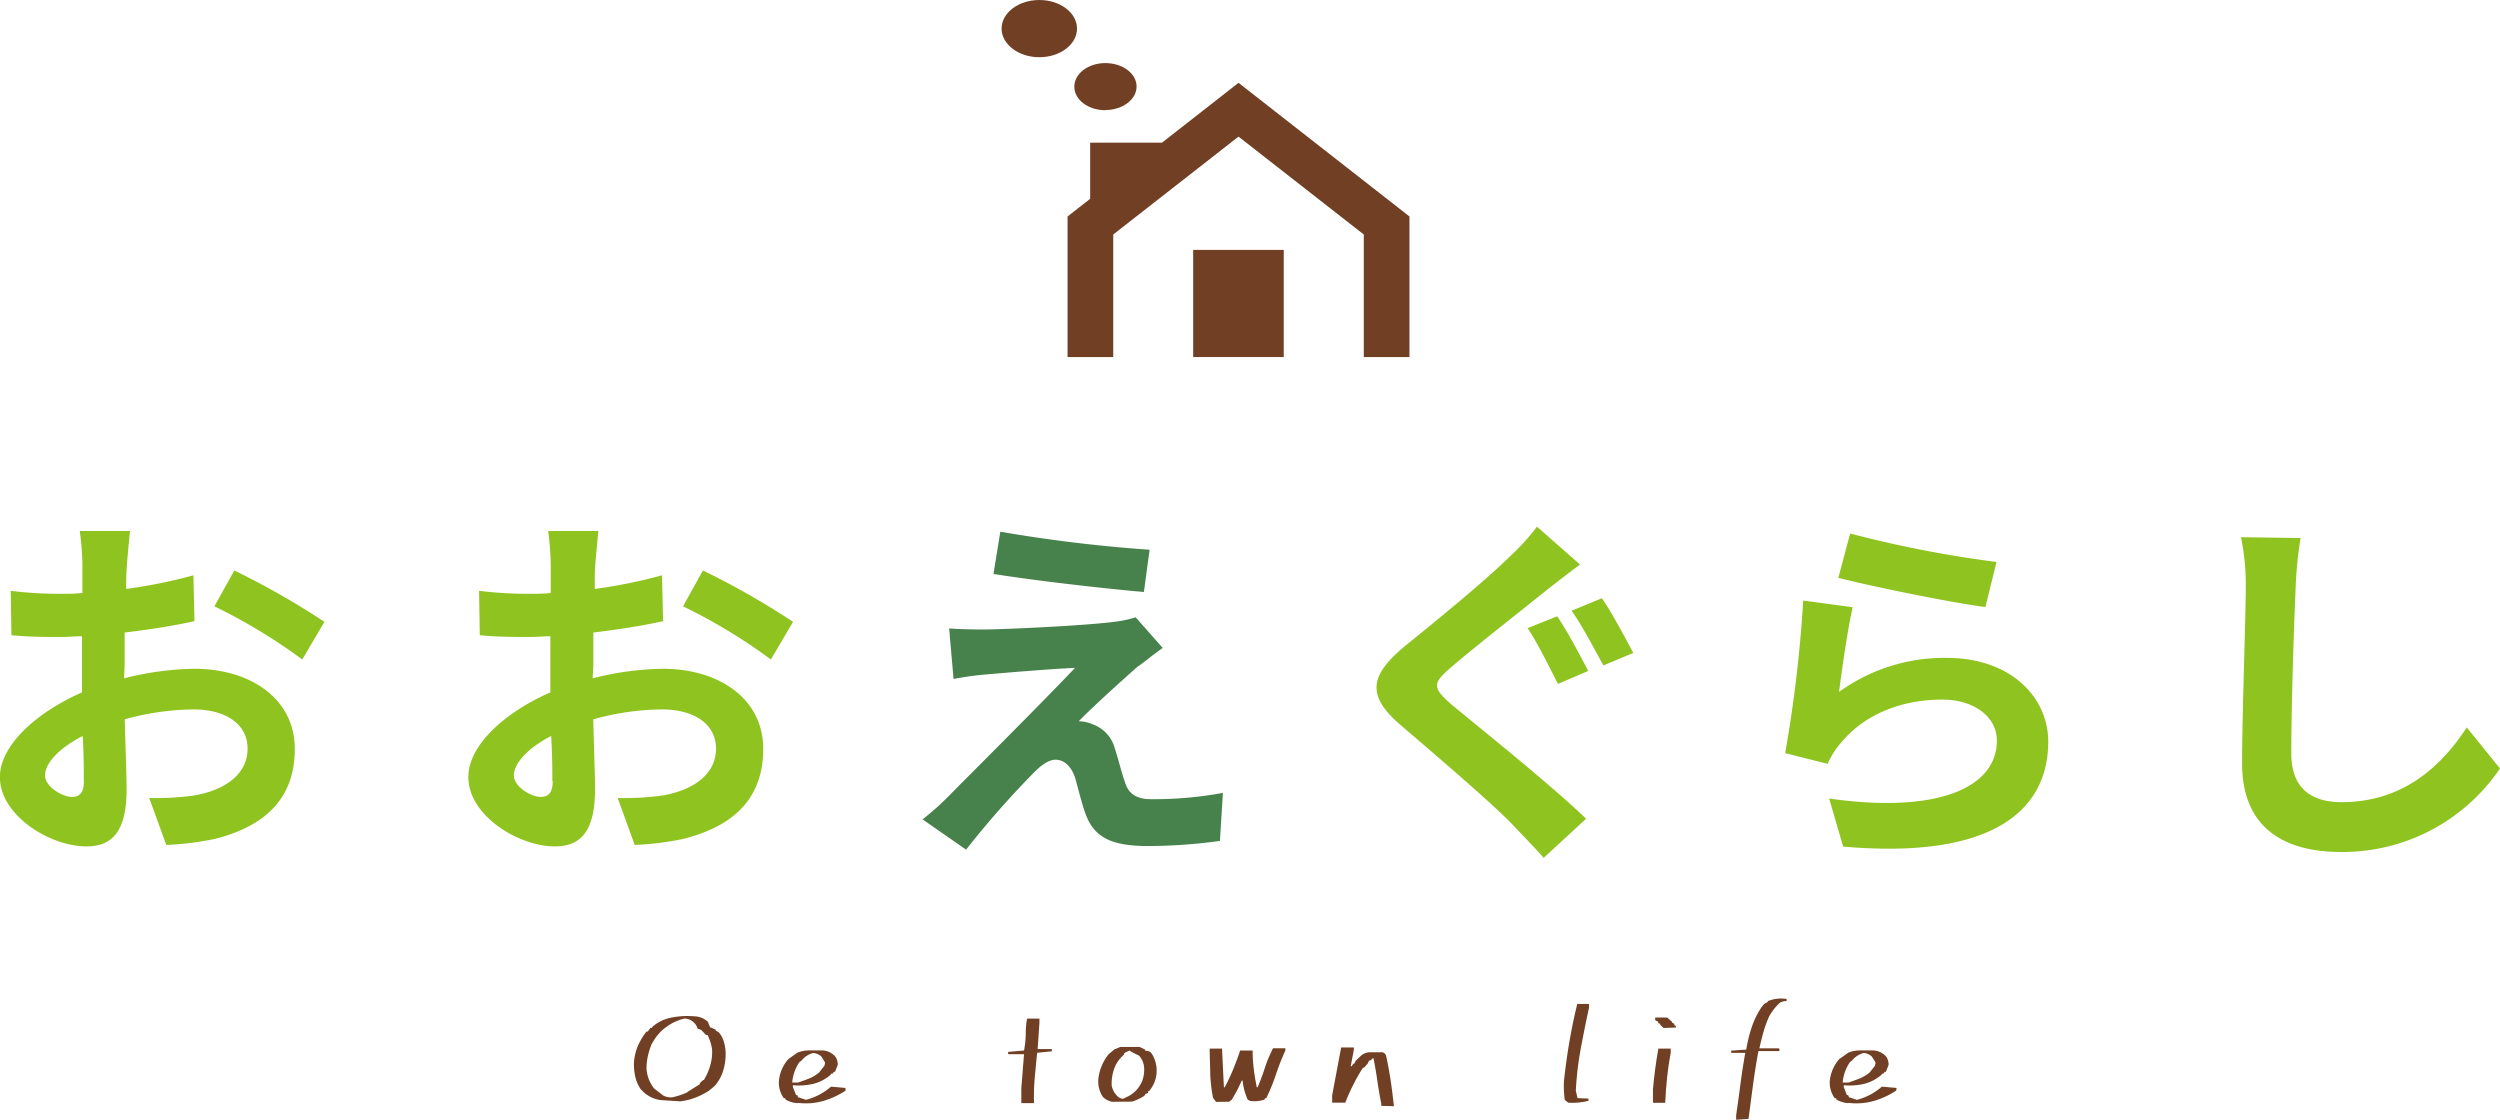 <svg id="レイヤー_1" data-name="レイヤー 1" xmlns="http://www.w3.org/2000/svg" width="277.41" height="124.25" viewBox="0 0 277.41 124.25"><defs><style>.cls-1{fill:#8fc31f;}.cls-2{fill:#47824c;}.cls-3{fill:#714024;}</style></defs><path class="cls-1" d="M13.77,75.27a33.44,33.44,0,0,1,7.79-1.06c6.23,0,11.15,3.32,11.15,8.89,0,4.8-2.5,8.41-8.93,10a33.06,33.06,0,0,1-5.33.66l-1.89-5.21a31.7,31.7,0,0,0,5-.28c3.28-.58,5.91-2.26,5.91-5.21,0-2.74-2.46-4.34-6-4.34a29.19,29.19,0,0,0-7.63,1.1c.09,3.24.21,6.36.21,7.75,0,5-1.84,6.35-4.47,6.35-4,0-9.59-3.4-9.59-7.7C0,82.65,4.14,79,9.1,76.83c0-.94,0-1.88,0-2.83V70.6c-.78,0-1.52.08-2.17.08-1.85,0-3.9,0-5.66-.2l-.08-4.92a44,44,0,0,0,5.61.33c.74,0,1.52,0,2.34-.09,0-1.43,0-2.62,0-3.32a30.54,30.54,0,0,0-.29-3.56h5.58c-.08.74-.25,2.5-.33,3.52S14,64.33,14,65.35a56.67,56.67,0,0,0,7.46-1.51l.12,5.08c-2.29.53-5.08.94-7.75,1.27,0,1.23,0,2.46,0,3.65ZM9.3,86.67c0-1,0-2.87-.12-5C6.68,82.94,5,84.62,5,86.05c0,1.23,1.89,2.38,3,2.38.74,0,1.31-.37,1.31-1.76M26,63.3A89.08,89.08,0,0,1,36,69l-2.46,4.18a61.88,61.88,0,0,0-9.75-5.9Z"/><path class="cls-1" d="M65.76,75.27a33.29,33.29,0,0,1,7.78-1.06c6.24,0,11.15,3.32,11.15,8.89,0,4.8-2.5,8.41-8.93,10a32.93,32.93,0,0,1-5.33.66l-1.89-5.21a31.7,31.7,0,0,0,5-.28c3.28-.58,5.91-2.26,5.91-5.21,0-2.74-2.46-4.34-6-4.34a29.06,29.06,0,0,0-7.62,1.1c.08,3.24.2,6.36.2,7.75,0,5-1.84,6.35-4.47,6.35-4,0-9.59-3.4-9.59-7.7,0-3.57,4.14-7.22,9.1-9.39,0-.94,0-1.88,0-2.83V70.6c-.78,0-1.52.08-2.17.08-1.85,0-3.9,0-5.66-.2l-.08-4.92a44,44,0,0,0,5.62.33c.73,0,1.51,0,2.33-.09,0-1.43,0-2.62,0-3.32a33,33,0,0,0-.28-3.56h5.57c-.08.74-.24,2.5-.33,3.52S66,64.33,66,65.35a56.34,56.34,0,0,0,7.46-1.51l.12,5.08c-2.29.53-5.08.94-7.74,1.27,0,1.23,0,2.46,0,3.65Zm-4.47,11.4c0-1,0-2.87-.13-5-2.5,1.27-4.14,3-4.14,4.38,0,1.23,1.89,2.38,3,2.38.73,0,1.31-.37,1.31-1.76M78,63.3A89.08,89.08,0,0,1,88,69l-2.46,4.18a61.43,61.43,0,0,0-9.75-5.9Z"/><path class="cls-2" d="M126.3,73.92c-1.84,1.6-5.65,5.08-6.59,6.11a4.12,4.12,0,0,1,1.51.33,3.93,3.93,0,0,1,2.5,2.74c.37,1.11.74,2.67,1.11,3.69.37,1.27,1.27,1.89,2.87,1.89a42.05,42.05,0,0,0,8-.7l-.33,5.33a59.06,59.06,0,0,1-7.95.57c-3.85,0-5.94-.82-6.93-3.48-.45-1.19-.9-3.08-1.19-4.1-.49-1.44-1.35-2-2.17-2S115.4,85,114.46,86a102.7,102.7,0,0,0-7.26,8.28l-4.83-3.36a30.12,30.12,0,0,0,2.82-2.5c2.09-2.13,10.37-10.37,14.1-14.31-2.86.13-7.7.54-10,.74-1.39.12-2.62.33-3.48.49l-.49-5.61c.94.08,2.41.12,3.89.12,1.93,0,11.15-.41,14.51-.86a13.22,13.22,0,0,0,2.3-.49l3,3.4c-1.07.74-1.93,1.48-2.67,2m1.23-13-.65,4.79c-4.26-.37-11.85-1.23-16.69-2L111,59a163.63,163.63,0,0,0,16.56,2"/><path class="cls-1" d="M175.33,62.65c-1.31.94-2.62,2-3.6,2.74-2.63,2.14-7.95,6.28-10.66,8.61-2.17,1.85-2.13,2.3,0,4.18C164.18,80.77,172,87,176,90.85l-4.71,4.34c-1.11-1.27-2.38-2.54-3.53-3.77-2.25-2.33-8.44-7.62-12.13-10.78-4.06-3.4-3.73-5.65.33-9,3.19-2.58,8.73-7.09,11.47-9.79a25.06,25.06,0,0,0,3.12-3.41Zm.91,11.8-3.36,1.44c-.87-1.68-2.26-4.55-3.37-6.19l3.28-1.31c1.07,1.51,2.67,4.59,3.45,6.06m5-2-3.32,1.39c-.95-1.72-2.38-4.47-3.53-6.07l3.36-1.39c1.07,1.52,2.67,4.55,3.49,6.07"/><path class="cls-1" d="M204,76.83A19.94,19.94,0,0,1,216,73c7.14,0,11.28,4.38,11.28,9.3,0,7.42-5.87,13.12-22.76,11.64l-1.55-5.33c12.17,1.73,18.61-1.27,18.61-6.43,0-2.62-2.5-4.55-6.07-4.55-4.59,0-8.65,1.68-11.19,4.75a9,9,0,0,0-1.52,2.38l-4.71-1.19a148.06,148.06,0,0,0,2-16.93l5.49.74c-.53,2.26-1.23,7.13-1.52,9.47M205.3,59.2a128.55,128.55,0,0,0,16.24,3.16l-1.23,5c-4.1-.53-13.16-2.42-16.32-3.24Z"/><path class="cls-1" d="M255.28,59.7a42.71,42.71,0,0,0-.54,5.41c-.2,4.34-.49,13.44-.49,18.48,0,4.1,2.46,5.42,5.58,5.42,6.72,0,11-3.86,13.89-8.29l3.69,4.55a21.1,21.1,0,0,1-17.62,9.27c-6.64,0-11-2.91-11-9.84,0-5.45.41-16.11.41-19.59a25.48,25.48,0,0,0-.53-5.5Z"/><polygon class="cls-3" points="137.43 9.19 128.94 15.83 120.97 15.83 120.97 22.06 118.46 24.02 118.46 39.62 123.53 39.62 123.53 26.02 137.43 15.16 151.33 26.02 151.33 39.62 156.4 39.62 156.4 24.02 137.43 9.19"/><rect class="cls-3" x="132.4" y="27.73" width="10.05" height="11.89"/><path class="cls-3" d="M122.66,12.21c1.91,0,3.46-1.17,3.46-2.61S124.57,7,122.66,7s-3.45,1.17-3.45,2.62,1.54,2.61,3.45,2.61"/><path class="cls-3" d="M119.51,3.17c0-1.75-1.87-3.17-4.18-3.17s-4.19,1.42-4.19,3.17,1.88,3.18,4.19,3.18,4.18-1.42,4.18-3.18"/><path class="cls-3" d="M73.3,122.07a3.46,3.46,0,0,1-2-1l-.2-.2a4.12,4.12,0,0,1-.59-1.32,6.65,6.65,0,0,1-.17-1.51,5.9,5.9,0,0,1,.4-1.89,7.59,7.59,0,0,1,1-1.69l.14,0,.3-.41.16,0,.09-.15a4.58,4.58,0,0,1,2.15-1,9.26,9.26,0,0,1,2.55-.12,2.22,2.22,0,0,1,1.41.6l.26.61.59.25.07.14.29.16a2.94,2.94,0,0,1,.63,1.26,5,5,0,0,1,.13,1.52,6.26,6.26,0,0,1-.32,1.66,4.68,4.68,0,0,1-.84,1.47l-.21.19-.5.41a8.32,8.32,0,0,1-1.49.75,7.3,7.3,0,0,1-1.64.41Zm3-.91,1.35-.85,0-.11.36-.35h.09a6.53,6.53,0,0,0,.71-1.62,5.2,5.2,0,0,0,.2-1.82,5.28,5.28,0,0,0-.5-1.56l-.16,0-.55-.57-.4-.14a1.38,1.38,0,0,0-.44-.71,1.53,1.53,0,0,0-1-.41,5.75,5.75,0,0,0-1.36.51,6.74,6.74,0,0,0-1.2.86,6.2,6.2,0,0,0-1.11,1.51,7.74,7.74,0,0,0-.4,1.29,6.34,6.34,0,0,0-.15,1.38,3.92,3.92,0,0,0,.85,2.22l1,.77a1.78,1.78,0,0,0,1.07.19,8.14,8.14,0,0,0,1.62-.55"/><path class="cls-3" d="M88.49,122.41a3,3,0,0,1-1.31-.39l-.06-.16-.14,0a2.92,2.92,0,0,1-.5-2.28,4.25,4.25,0,0,1,1-2.06l1-.71a3.35,3.35,0,0,1,1.33-.25h1.44a2,2,0,0,1,1.46.71,1.59,1.59,0,0,1,.25.89l-.3.77-.14,0-.11.2-.15,0-.1.14a4.66,4.66,0,0,1-1.92,1,7,7,0,0,1-2.26.15v.2l.35.87.2.09,0,.16.91.3a6.77,6.77,0,0,0,2.77-1.46l1.61.14v.2l0,.11a9.19,9.19,0,0,1-2.45,1.13,7,7,0,0,1-2.8.22m1-2.62a4.46,4.46,0,0,0,1.32-.75l.6-.76.06-.35-.4-.66a1.59,1.59,0,0,0-.92-.4,2.51,2.51,0,0,0-1.3.86l-.21.14a4.61,4.61,0,0,0-.81,2.28h.66Z"/><path class="cls-3" d="M113.33,122.41v-.2l0-1.46.3-3.77h-1.76v-.26l1.76-.15a10.91,10.91,0,0,0,.19-1.77q0-1,.15-1.77h1.37v.46l-.2,2.92h1.57v.25l-1.62.16c-.1.91-.18,1.83-.27,2.77a24.15,24.15,0,0,0-.08,2.82Z"/><path class="cls-3" d="M123.4,122.26a2.15,2.15,0,0,1-1-.52,3.07,3.07,0,0,1-.5-2.2,4.91,4.91,0,0,1,.38-1.33A5.32,5.32,0,0,1,123,117l.66-.56.66-.27h2.12l.65.31v.13a.74.74,0,0,1,.71.3,3.57,3.57,0,0,1,.51,2.42,3.48,3.48,0,0,1-.77,1.7l-.14.08,0,.15-.32.16-.09.17a5.53,5.53,0,0,1-1.37.65Zm1.87-.65a3.32,3.32,0,0,0,1.47-1.66,3.55,3.55,0,0,0,.2-1.65,2.18,2.18,0,0,0-.57-1.18,8.75,8.75,0,0,1-1.05-.55l-.55.28-.06.19a3.94,3.94,0,0,0-.9,1.13,4.81,4.81,0,0,0-.45,2.31,2.24,2.24,0,0,0,.55,1.07,1.09,1.09,0,0,0,.7.38Z"/><path class="cls-3" d="M134.94,122.27l-.34-.45a18.48,18.48,0,0,1-.31-2.68c0-.91-.06-1.83-.06-2.78h1.37l.21,4.29h.09c.34-.64.65-1.29.94-2s.54-1.36.77-2.08H139a15.59,15.59,0,0,0,.13,2.08c.08.67.19,1.32.33,2h.09c.3-.7.57-1.42.81-2.17a14.49,14.49,0,0,1,.9-2.16h1.37v.25a25.5,25.5,0,0,0-1.05,2.67,21.76,21.76,0,0,1-1.07,2.62l-.14,0-.06.16a3.61,3.61,0,0,1-1.61.14l-.25-.14a7,7,0,0,1-.57-2.12h-.09A17,17,0,0,1,136.7,122l-.3.25Z"/><path class="cls-3" d="M153.27,122.71v-.25c-.17-.84-.31-1.67-.43-2.51s-.27-1.69-.43-2.53h-.1l-.05.11-.36.2-.14.3-.41.45h-.11a18.5,18.5,0,0,0-1.07,1.88c-.32.63-.62,1.29-.89,2h-1.46v-.82l1-5.31h1.41v.25l-.35,1.84h.1l.2-.3h.1l.15-.31.46-.44a1.59,1.59,0,0,1,1.16-.51h1.35a.59.59,0,0,1,.41.4c.2.91.37,1.84.51,2.78s.25,1.88.36,2.81Z"/><path class="cls-3" d="M174,122.35l-.37-.31a11.72,11.72,0,0,1-.09-2.06c.17-1.58.38-3.08.63-4.51s.53-2.77.85-4.07h1.3l0,.45c-.31,1.4-.6,2.85-.89,4.38a35.84,35.84,0,0,0-.57,4.8l.19.82,1.21.05v.25a7,7,0,0,1-2.31.2"/><path class="cls-3" d="M183.42,122.37v-1.51c.07-.78.15-1.53.25-2.27s.21-1.48.35-2.23h1.37v.46c-.17.87-.3,1.77-.4,2.72s-.17,1.88-.21,2.83Zm1.17-8.3v0l-.37-.36v-.09l-.2-.1-.05-.16-.3-.15,0-.3H185l.56.5v.11l.14,0,.16.3h.1v.2Z"/><path class="cls-3" d="M192.65,124.25v-.5c.17-1.15.33-2.31.48-3.47s.33-2.3.53-3.45H192.1v-.25l1.67-.11a15.77,15.77,0,0,1,.6-2.46,9.38,9.38,0,0,1,1.11-2.27l.3-.36.3-.14.11-.16a3.86,3.86,0,0,1,1.92-.25l.14,0v.25a1.41,1.41,0,0,0-.76.2,6,6,0,0,0-1.16,1.47,11.39,11.39,0,0,0-.64,1.74c-.17.59-.32,1.2-.46,1.84h2.12l.1.05v.25l-2.33,0c-.23,1.25-.43,2.51-.6,3.77s-.33,2.52-.5,3.76Z"/><path class="cls-3" d="M205.1,122.41a2.94,2.94,0,0,1-1.3-.39l-.06-.16-.15,0a2.92,2.92,0,0,1-.5-2.28,4.35,4.35,0,0,1,1-2.06l1-.71a3.35,3.35,0,0,1,1.33-.25h1.43a2.07,2.07,0,0,1,1.47.71,1.68,1.68,0,0,1,.25.89l-.3.77-.14,0-.11.2-.16,0-.09.14a4.72,4.72,0,0,1-1.92,1,7,7,0,0,1-2.26.15v.2l.34.87.21.09,0,.16.91.3a6.71,6.71,0,0,0,2.77-1.46l1.62.14v.2l-.05.11a8.91,8.91,0,0,1-2.45,1.13,7,7,0,0,1-2.8.22m1-2.62a4.58,4.58,0,0,0,1.32-.75l.6-.76.06-.35-.41-.66a1.56,1.56,0,0,0-.91-.4,2.54,2.54,0,0,0-1.31.86l-.2.14a4.73,4.73,0,0,0-.82,2.28h.66Z"/></svg>